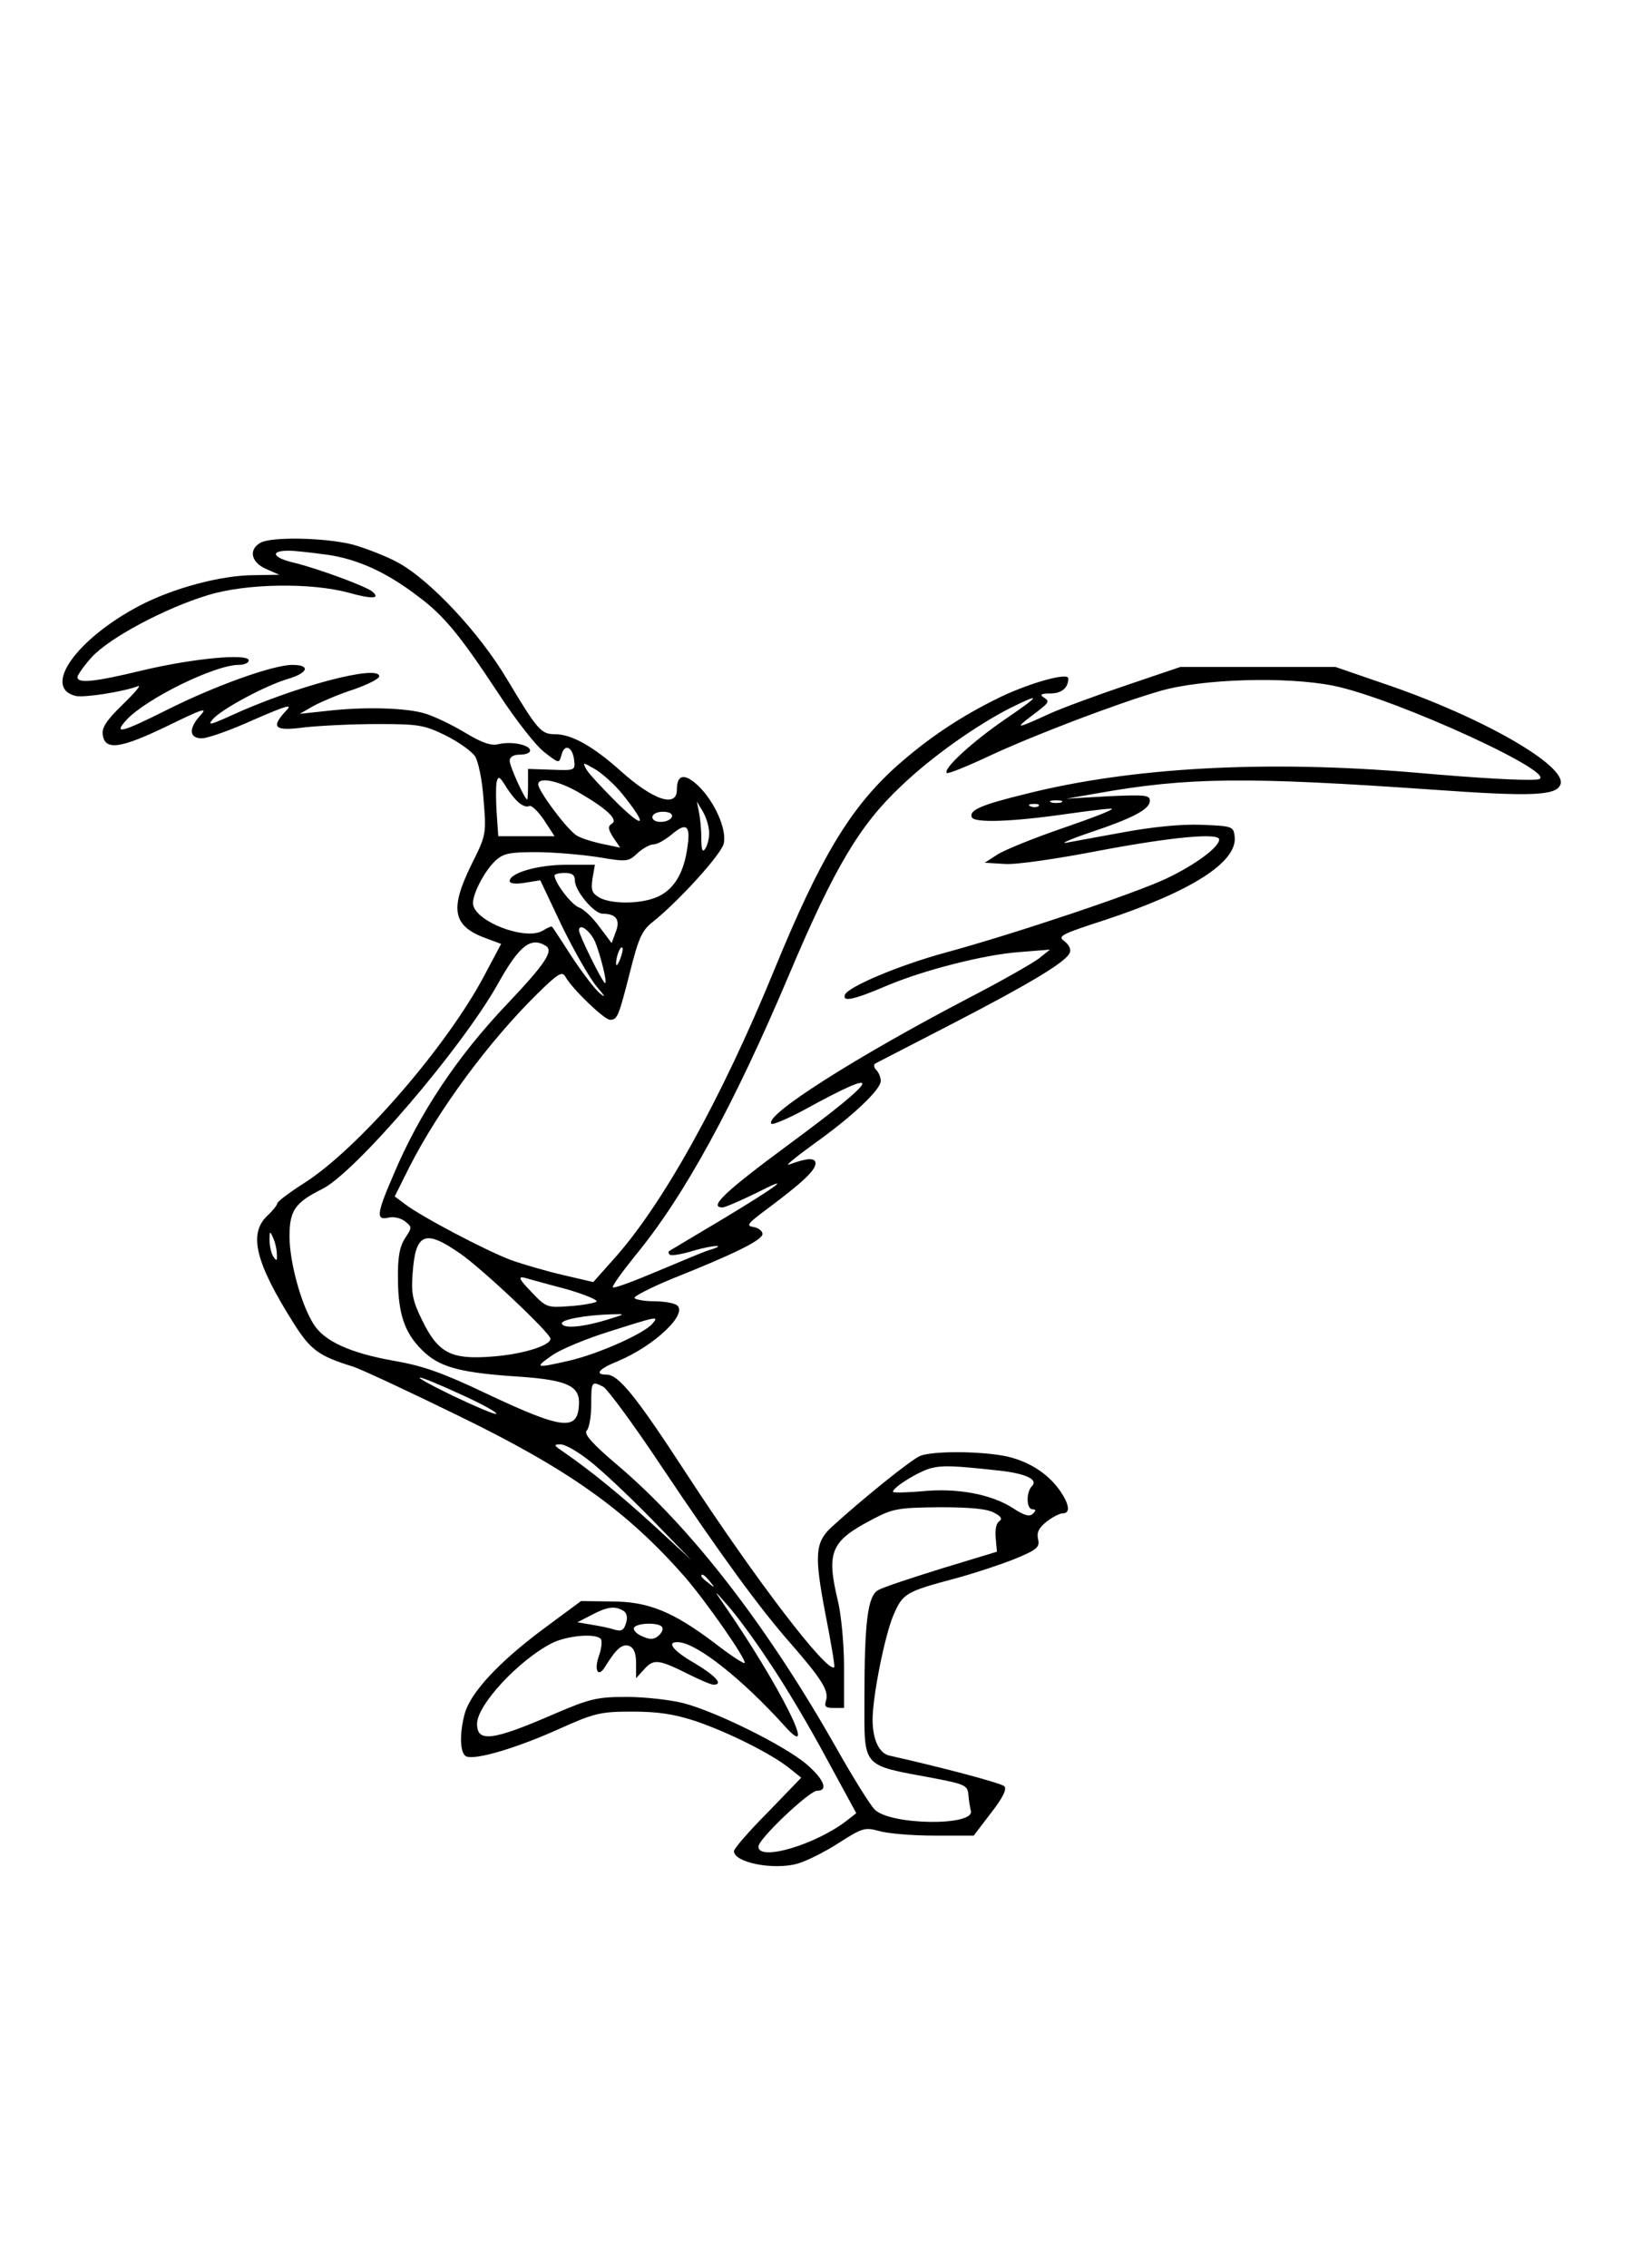 <?xml version="1.0" encoding="UTF-8" standalone="yes"?>
<svg version="1.0" xmlns="http://www.w3.org/2000/svg" width="300pt" height="417pt" viewBox="0 0 400 556" preserveAspectRatio="xMidYMid meet">
  <g transform="translate(0,556) scale(0.1,-0.1)" fill="#000000" stroke="none">
    <path d="M638 4229 c-29 -17 -22 -48 15 -64 l32 -14 -61 -1 c-82 0 -200 -32
-282 -75 -154 -81 -239 -200 -157 -221 21 -5 117 10 154 24 8 3 -9 -17 -38
-45 -39 -38 -52 -57 -49 -74 5 -40 44 -34 158 21 84 41 100 47 83 28 -31 -33
-30 -58 2 -58 14 0 71 20 126 45 85 37 98 40 80 22 -38 -41 -28 -50 47 -40 37
4 117 8 177 8 101 0 115 -2 168 -28 32 -16 64 -39 72 -51 8 -12 18 -60 21
-107 7 -84 6 -87 -30 -159 -54 -110 -46 -151 38 -181 l35 -13 -42 -79 c-92
-173 -307 -421 -439 -506 -38 -24 -68 -47 -68 -51 0 -4 -11 -18 -25 -31 -46
-44 -28 -115 64 -261 42 -67 62 -82 146 -108 22 -7 139 -62 260 -121 271 -132
411 -232 553 -393 54 -62 155 -207 148 -213 -2 -2 -35 19 -72 48 -103 78 -164
103 -254 103 l-75 1 -96 -71 c-108 -81 -174 -153 -189 -204 -14 -51 -12 -100
4 -106 23 -9 124 21 226 67 87 39 102 43 180 43 63 0 103 -6 155 -23 80 -27
186 -80 230 -115 l30 -24 -82 -85 c-46 -46 -83 -89 -83 -95 0 -28 96 -47 155
-31 22 6 68 29 102 51 58 37 64 39 100 29 21 -6 81 -11 134 -11 l97 0 42 55
c29 37 40 59 33 66 -8 8 -156 47 -281 75 -26 5 -42 40 -42 88 0 58 30 207 51
256 23 54 30 58 154 91 44 12 108 33 143 47 56 23 62 29 58 48 -4 16 1 28 20
43 15 12 33 21 40 21 19 0 17 20 -4 52 -26 39 -67 69 -119 84 -52 16 -189 19
-226 5 -21 -8 -145 -108 -219 -176 -39 -37 -41 -68 -14 -210 14 -71 24 -130
22 -132 -16 -17 -194 216 -361 472 -125 192 -168 245 -197 245 -31 0 -20 14
27 33 91 38 175 118 144 138 -8 5 -33 9 -56 9 -23 0 -44 4 -47 8 -2 4 39 25
92 47 153 61 222 95 222 110 0 7 -10 15 -22 17 -20 3 -14 9 37 47 83 62 115
92 115 109 0 15 -22 13 -65 -3 -11 -4 16 18 60 50 97 69 165 134 165 155 0 9
-5 21 -11 27 -6 6 -7 13 -2 16 4 2 89 46 188 97 193 100 280 152 289 175 3 8
-3 20 -14 28 -17 12 -7 17 98 51 215 71 327 143 320 205 -3 25 -5 26 -81 29
-48 2 -120 -5 -190 -18 -62 -11 -125 -23 -142 -26 -16 -3 8 8 55 24 108 36
150 58 150 79 0 14 -12 15 -102 11 l-103 -6 75 13 c224 40 366 41 826 9 239
-17 301 -15 311 13 17 45 -192 165 -427 245 l-125 43 -190 0 -190 0 -130 -44
c-71 -24 -159 -56 -194 -72 -76 -35 -83 -36 -45 -7 48 36 50 38 34 48 -11 7
-7 10 16 10 28 0 44 14 44 37 0 15 -91 -10 -165 -45 -99 -48 -178 -101 -257
-171 -113 -102 -186 -223 -298 -496 -130 -318 -276 -581 -397 -714 l-48 -54
-73 17 c-39 9 -98 26 -129 37 -61 23 -221 107 -261 138 l-24 18 37 74 c71 139
194 306 313 423 51 50 61 56 69 41 16 -29 95 -105 109 -105 18 0 21 7 49 117
21 83 29 102 56 123 65 52 168 166 174 192 8 35 -23 104 -63 142 -33 31 -52
28 -52 -10 0 -45 -58 -26 -139 47 -66 59 -119 89 -159 89 -35 0 -43 9 -118
134 -68 115 -191 246 -270 288 -28 15 -77 34 -109 43 -67 17 -201 20 -227 4z
m165 -29 c75 -11 145 -43 221 -101 65 -48 104 -96 199 -240 41 -63 92 -128
112 -143 36 -28 36 -28 42 -7 7 29 27 21 31 -12 3 -26 2 -26 -55 -24 l-58 2 0
-38 c0 -20 -1 -37 -2 -37 -6 0 -43 81 -43 95 0 9 9 15 25 15 14 0 25 4 25 10
0 14 -45 23 -76 16 -19 -5 -40 2 -82 27 -31 19 -75 40 -97 47 -46 15 -151 18
-245 7 l-65 -7 35 20 c19 10 63 29 98 40 34 12 62 26 62 32 0 30 -209 -25
-365 -97 -51 -23 -57 -24 -42 -7 23 25 128 81 181 97 52 15 59 35 13 35 -47 0
-190 -51 -309 -111 -110 -55 -132 -61 -97 -23 49 52 216 134 274 134 14 0 25
5 25 11 0 18 -138 5 -263 -25 -116 -28 -157 -32 -157 -16 0 5 16 28 35 49 43
47 179 120 285 152 94 29 253 31 345 6 58 -16 78 -15 59 2 -14 13 -134 57
-191 71 -54 12 -63 30 -15 30 15 0 58 -5 95 -10z m2467 -321 c153 -31 571
-223 500 -230 -32 -3 -142 3 -300 17 -365 31 -695 13 -953 -52 -111 -27 -140
-40 -134 -57 5 -15 98 -12 236 8 57 8 106 14 108 12 2 -3 -53 -24 -123 -48
-70 -24 -141 -53 -158 -64 l-31 -20 50 -3 c28 -2 130 13 233 33 175 33 292 44
292 27 0 -19 -60 -63 -130 -96 -76 -36 -368 -134 -540 -181 -115 -31 -242 -85
-248 -104 -6 -18 22 -12 104 23 90 38 239 76 324 82 l75 6 -25 -20 c-13 -11
-92 -56 -175 -99 -274 -143 -503 -288 -483 -308 3 -3 39 12 80 34 202 111 190
83 -38 -85 -157 -116 -197 -154 -162 -154 6 0 43 16 82 35 94 48 59 21 -89
-68 -66 -39 -122 -73 -124 -74 -2 -2 -2 -6 2 -9 3 -3 29 1 58 10 51 15 85 15
37 1 -13 -4 -70 -28 -127 -52 -57 -24 -105 -42 -108 -39 -3 2 22 37 55 78 120
145 242 369 377 688 112 265 174 368 275 463 74 71 183 148 267 191 79 39 75
32 -13 -28 -80 -55 -152 -121 -142 -131 2 -3 52 17 109 44 108 50 310 127 414
157 103 30 309 36 425 13z m-1745 -264 c63 -78 58 -91 -10 -25 -36 36 -71 73
-77 84 -10 18 -9 18 22 0 18 -11 47 -37 65 -59z m-252 -23 c9 -8 20 -11 25 -8
5 3 21 -12 36 -34 l26 -40 -69 0 -69 0 -4 58 c-2 31 -2 65 0 75 4 15 7 14 22
-10 9 -15 24 -34 33 -41z m152 22 c65 -38 91 -64 76 -73 -11 -7 -10 -13 3 -34
l17 -25 -48 10 c-26 6 -54 15 -62 22 -27 21 -91 108 -91 123 0 20 52 9 105
-23z m1178 -21 c-7 -2 -19 -2 -25 0 -7 3 -2 5 12 5 14 0 19 -2 13 -5z m-864
-73 c1 -14 -4 -32 -9 -40 -7 -11 -10 -5 -10 25 0 22 -3 51 -6 65 l-5 25 15
-25 c8 -14 15 -36 15 -50z m808 64 c-3 -3 -12 -4 -19 -1 -8 3 -5 6 6 6 11 1
17 -2 13 -5z m-899 -26 c-6 -16 -48 -18 -48 -1 0 7 11 13 26 13 15 0 24 -5 22
-12z m38 -74 c-8 -61 -31 -101 -68 -120 -38 -20 -114 -22 -147 -5 -19 11 -22
18 -18 47 l6 34 -70 0 c-70 0 -139 -20 -139 -40 0 -6 14 -8 38 -4 l37 6 53
-112 c30 -61 68 -128 85 -148 21 -25 24 -30 8 -17 -13 11 -44 52 -69 90 -25
39 -46 71 -48 73 -1 2 -11 -2 -22 -9 -43 -27 -172 24 -172 67 0 25 29 79 54
103 20 19 35 22 100 22 43 0 111 -6 151 -12 72 -12 76 -12 98 9 13 12 31 22
40 22 9 0 28 11 44 24 36 31 47 23 39 -30z m-276 -83 c0 -25 47 -81 68 -81 33
0 44 -15 32 -45 l-10 -27 -30 40 c-16 22 -38 43 -49 47 -18 5 -61 61 -61 79 0
3 11 6 25 6 18 0 25 -5 25 -19z m50 -151 c13 -33 30 -100 24 -100 -6 0 -64
118 -64 129 0 20 28 -1 40 -29z m-121 -9 c19 -12 -2 -44 -94 -141 -124 -130
-217 -270 -280 -420 -42 -97 -43 -112 -12 -105 12 3 30 -1 40 -9 18 -14 18
-15 0 -42 -13 -21 -18 -46 -17 -103 1 -89 19 -135 68 -179 40 -35 91 -48 231
-57 113 -8 145 -22 145 -63 -1 -72 -37 -68 -228 22 -107 51 -156 68 -226 80
-107 19 -171 48 -197 90 -31 49 -59 153 -59 215 0 64 14 83 80 116 81 40 343
346 431 503 53 95 81 116 118 93z m182 -32 c-5 -13 -10 -19 -10 -12 -1 15 10
45 15 40 3 -2 0 -15 -5 -28z m-842 -724 c1 -17 -1 -17 -9 -5 -5 8 -9 26 -9 40
0 23 1 23 9 5 5 -11 9 -29 9 -40z m448 3 c52 -35 223 -196 223 -210 0 -17 -71
-39 -148 -44 -97 -7 -128 10 -167 90 -23 47 -27 66 -23 115 7 98 30 108 115
49z m261 -88 c45 -13 79 -27 75 -31 -4 -3 -34 -9 -65 -11 -56 -4 -58 -4 -95
35 -29 30 -33 38 -18 35 11 -3 57 -16 103 -28z m102 -75 c-58 -18 -108 -23
-112 -10 -3 10 57 21 122 23 35 1 35 1 -10 -13z m110 -10 c-20 -24 -130 -73
-201 -90 -87 -20 -90 -19 -44 13 22 15 85 41 140 58 120 38 121 38 105 19z
m-464 -176 c48 -22 84 -42 81 -45 -2 -3 -51 18 -108 45 -121 59 -99 58 27 0z
m344 21 c10 -6 74 -92 141 -193 148 -221 243 -351 319 -437 75 -86 93 -115 86
-138 -5 -16 -2 -19 19 -19 l25 0 0 101 c0 55 -7 128 -15 161 -29 121 -18 147
86 201 49 26 64 28 164 29 75 0 118 -4 134 -14 17 -9 20 -15 11 -21 -7 -4 -10
-22 -8 -41 l3 -33 -135 -41 c-74 -23 -144 -46 -156 -53 -26 -14 -34 -77 -34
-268 0 -170 -9 -160 169 -193 78 -15 84 -18 86 -41 1 -14 4 -31 6 -39 11 -38
-197 -36 -236 3 -11 11 -54 80 -94 151 -167 295 -353 537 -534 691 -65 55 -86
79 -78 87 6 6 11 35 11 64 0 57 1 58 30 43z m-36 -180 c28 -21 96 -85 151
-141 l100 -103 -90 83 c-81 74 -154 134 -225 183 -22 15 -23 17 -6 17 11 1 42
-17 70 -39z m1005 -25 c66 -7 98 -22 82 -38 -15 -15 -14 -57 1 -57 9 0 9 -3 1
-11 -8 -8 -22 -4 -49 14 -53 34 -137 50 -224 41 -38 -3 -70 -4 -70 -1 0 11 63
50 94 58 30 7 54 6 165 -6z m-708 -272 c13 -16 12 -17 -3 -4 -10 7 -18 15 -18
17 0 8 8 3 21 -13z m145 -197 c37 -54 100 -160 140 -235 l74 -136 -23 -18
c-76 -59 -217 -101 -217 -64 0 19 125 137 144 137 28 0 17 28 -26 65 -54 46
-224 130 -303 150 -32 8 -95 15 -138 15 -71 0 -90 -4 -176 -41 -154 -67 -191
-71 -191 -25 0 46 101 155 182 197 38 20 113 26 122 10 3 -5 1 -23 -5 -40 -13
-36 -2 -55 15 -27 27 44 42 57 59 51 12 -5 17 -18 17 -43 l0 -36 21 23 c23 25
35 23 111 -15 26 -13 52 -24 58 -24 25 0 5 22 -47 53 -54 31 -71 54 -37 51 47
-5 156 -92 259 -206 86 -96 -14 103 -152 302 -23 33 -22 33 11 -5 20 -22 66
-84 102 -139z m-357 125 c8 -5 11 -16 6 -31 -5 -17 -12 -20 -28 -15 -12 4 -37
9 -56 12 l-35 6 35 18 c38 20 57 23 78 10z m95 -40 c3 -5 -1 -14 -9 -21 -12
-10 -21 -10 -41 -1 -14 6 -22 16 -19 21 8 12 62 13 69 1z"/>
  </g>
</svg>